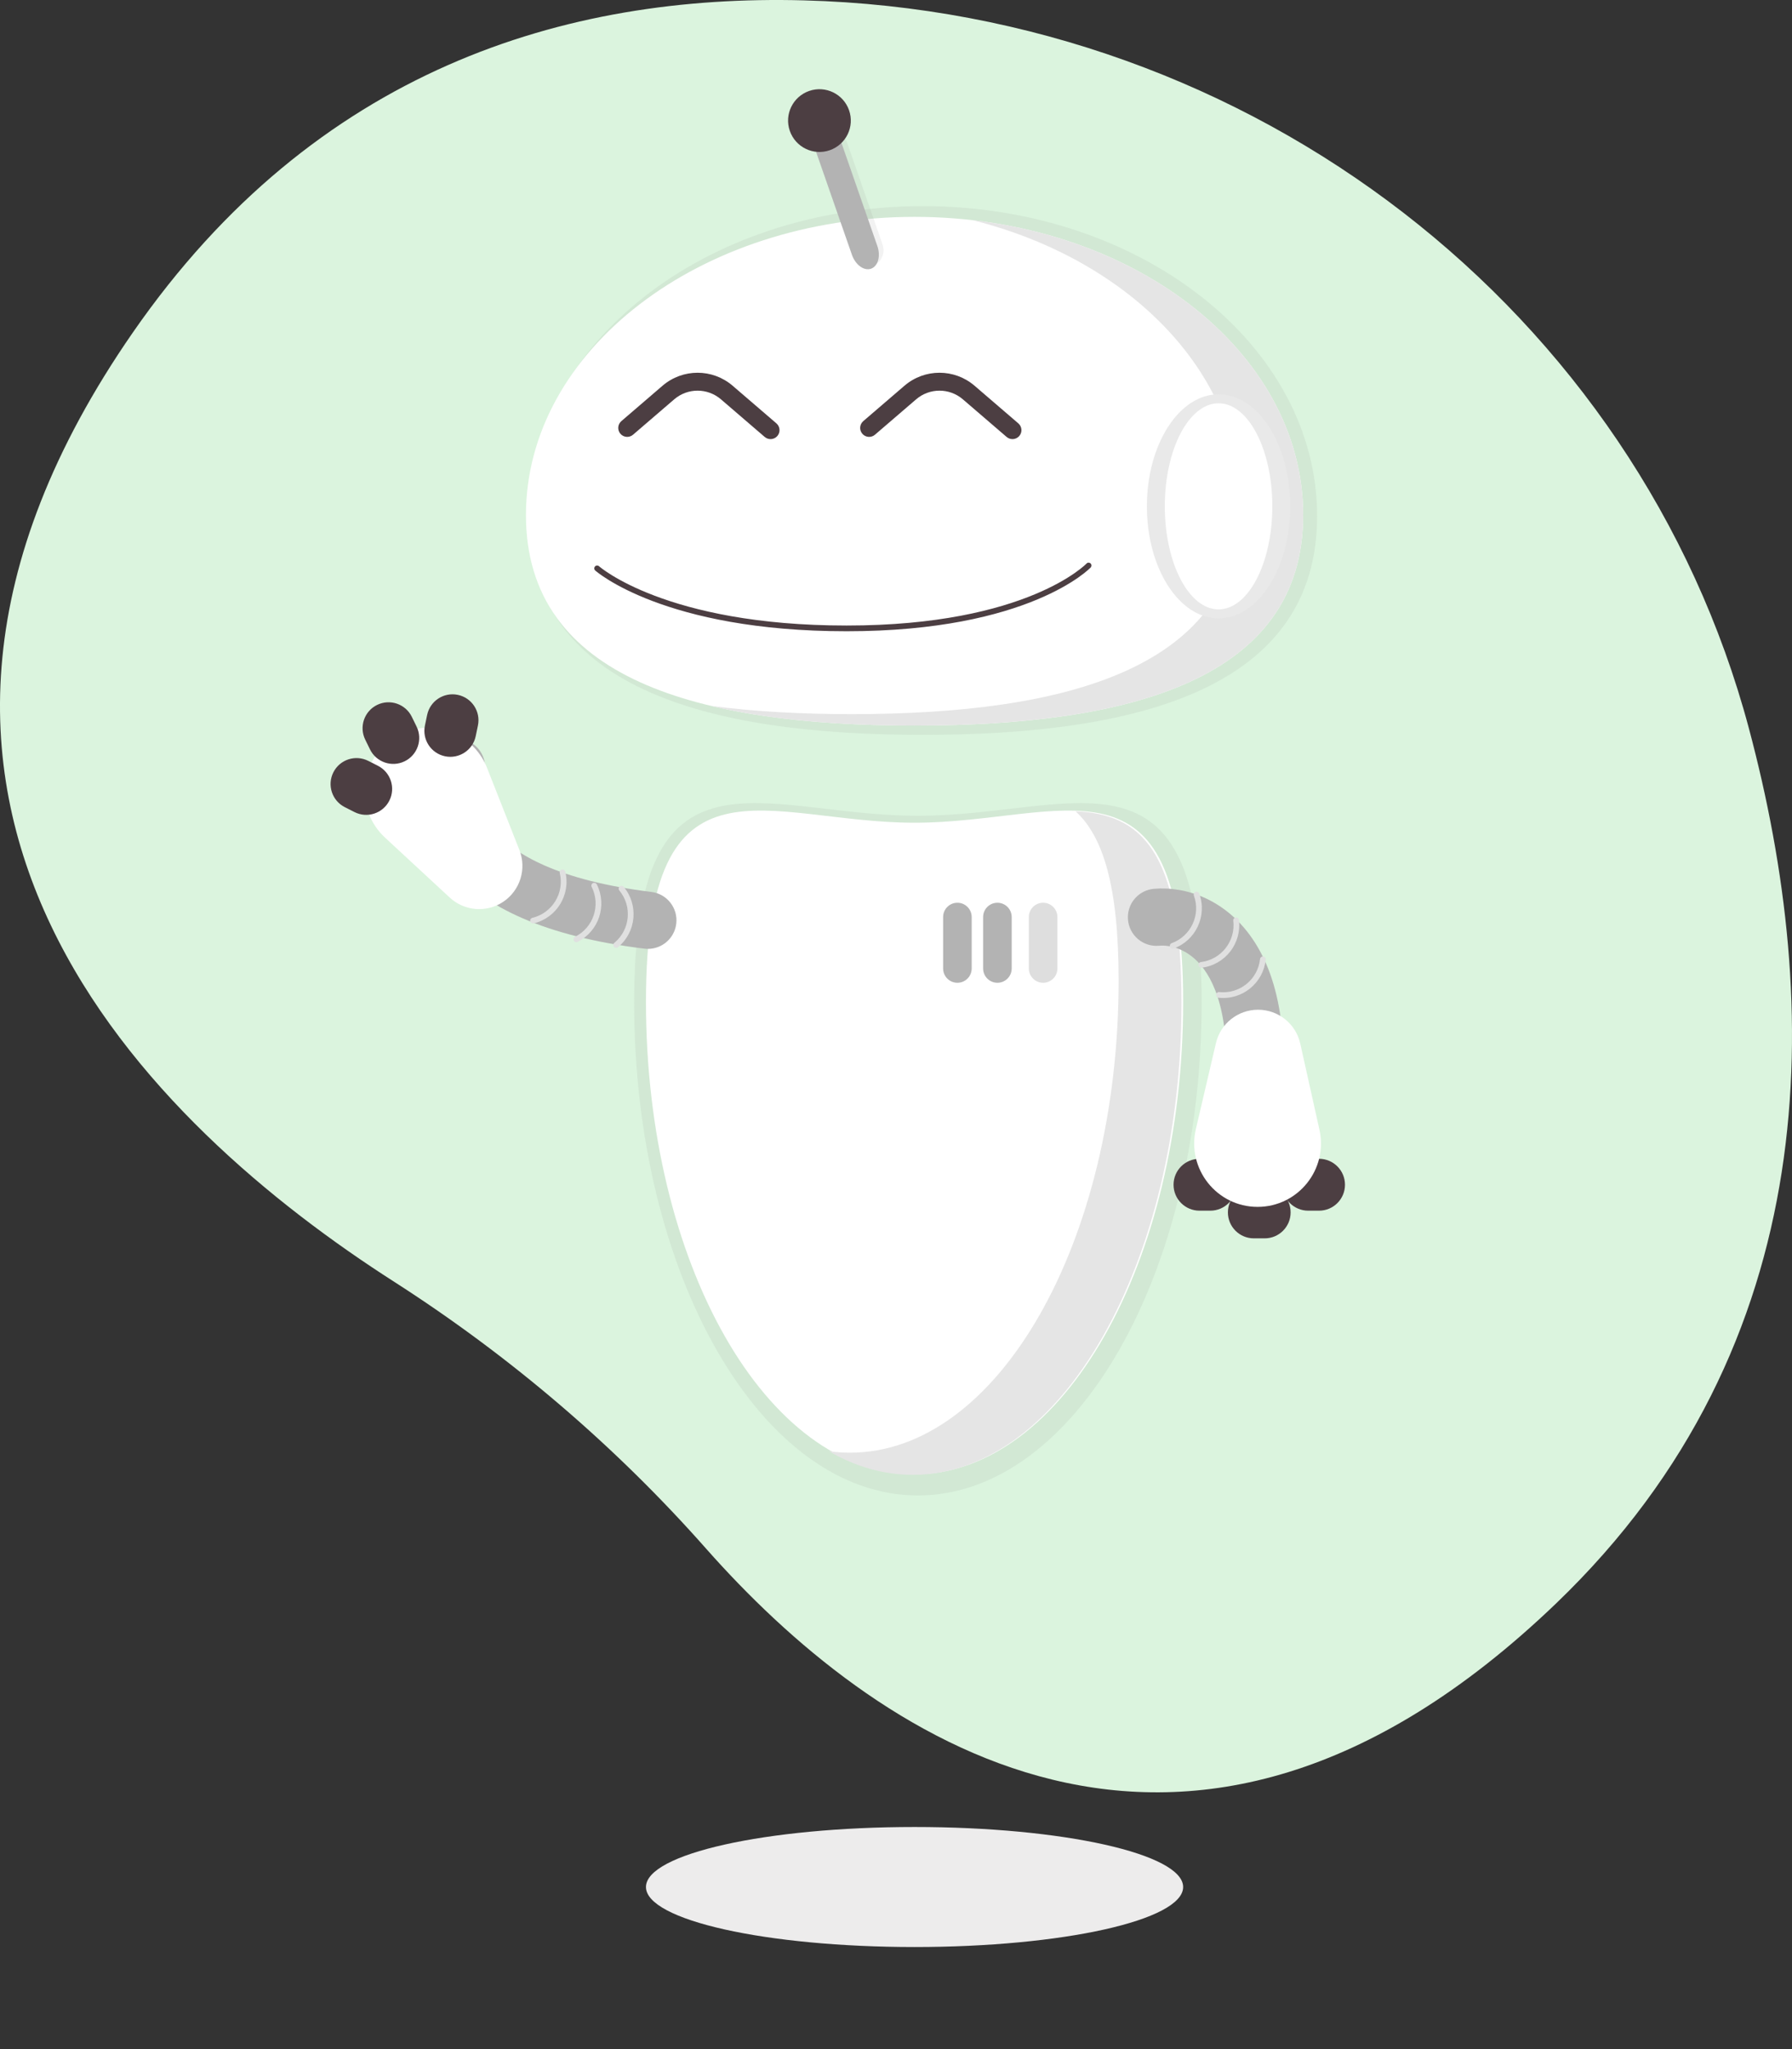 <svg width="286" height="327" viewBox="0 0 286 327" fill="none" xmlns="http://www.w3.org/2000/svg">
<rect x="0" y="0" width="286" height="327" fill="#333333" stroke="none"/>
<g clip-path="url(#clip0_43_528)">
<path d="M279.111 116.19C261.392 49.86 200.169 1.979 128.306 0.058C90.315 -0.957 50.337 11.039 21.23 53.016C-30.801 128.054 24.428 179.907 62.932 204.547C81.534 216.475 98.296 230.817 112.731 247.159C138.739 276.541 188.774 313.052 248.362 255.845C291.552 214.38 290.913 160.373 279.111 116.19Z" fill="#DBF4DE"/>
<path d="M210.21 82.349C210.21 109.664 182.04 117.26 147.29 117.26C112.54 117.26 84.37 109.664 84.37 82.349C84.37 55.033 112.54 32.89 147.29 32.89C182.04 32.89 210.21 55.033 210.21 82.349Z" fill="url(#paint0_linear_43_528)"/>
<path d="M207.98 82.188C207.98 108.468 180.213 115.777 145.96 115.777C111.708 115.777 83.941 108.468 83.941 82.188C83.941 55.908 111.708 34.604 145.96 34.604C180.213 34.604 207.98 55.908 207.98 82.188Z" fill="white"/>
<path fill-rule="evenodd" clip-rule="evenodd" d="M135.928 113.952C170.18 113.952 197.947 106.644 197.947 80.364C197.947 59.259 180.04 41.364 155.247 35.134C185.094 38.572 207.98 58.33 207.98 82.188C207.98 108.468 180.213 115.776 145.96 115.776C134.056 115.776 122.936 114.894 113.492 112.639C120.449 113.562 128.016 113.952 135.928 113.952Z" fill="#E5E5E5"/>
<path d="M130.352 24.526C129.861 23.117 130.552 21.594 131.896 21.126C133.24 20.658 134.727 21.422 135.218 22.831L140.849 38.997C141.34 40.407 140.648 41.929 139.304 42.397C137.96 42.865 136.473 42.102 135.982 40.692L130.352 24.526Z" fill="url(#paint1_linear_43_528)"/>
<path d="M129.538 22.19C128.977 20.579 129.429 18.957 130.548 18.568C131.666 18.178 133.028 19.168 133.589 20.779L140.023 39.253C140.584 40.864 140.132 42.486 139.014 42.876C137.895 43.265 136.533 42.275 135.972 40.664L129.538 22.19Z" fill="#B3B3B3"/>
<path d="M135.509 17.597C136.418 20.207 135.039 23.06 132.429 23.97C129.819 24.879 126.965 23.5 126.056 20.889C125.147 18.279 126.526 15.426 129.137 14.516C131.747 13.607 134.6 14.986 135.509 17.597Z" fill="url(#paint2_linear_43_528)"/>
<path d="M135.509 17.597C136.418 20.207 135.039 23.06 132.429 23.97C129.819 24.879 126.965 23.5 126.056 20.889C125.147 18.279 126.526 15.426 129.137 14.516C131.747 13.607 134.6 14.986 135.509 17.597Z" fill="#4C3E42"/>
<path d="M194.48 98.67C200.798 98.67 205.92 90.667 205.92 80.795C205.92 70.923 200.798 62.92 194.48 62.92C188.162 62.92 183.04 70.923 183.04 80.795C183.04 90.667 188.162 98.67 194.48 98.67Z" fill="#E9E9E9"/>
<path d="M194.48 97.24C199.219 97.24 203.06 89.877 203.06 80.795C203.06 71.713 199.219 64.35 194.48 64.35C189.741 64.35 185.9 71.713 185.9 80.795C185.9 89.877 189.741 97.24 194.48 97.24Z" fill="white"/>
<path fill-rule="evenodd" clip-rule="evenodd" d="M115.06 63.719C112.916 61.877 109.748 61.877 107.604 63.719L101.032 69.367C100.433 69.882 99.53 69.814 99.015 69.215C98.501 68.616 98.569 67.713 99.168 67.198L105.74 61.55C108.956 58.787 113.708 58.787 116.924 61.55L123.912 67.556C124.511 68.07 124.579 68.973 124.065 69.572C123.55 70.171 122.647 70.239 122.048 69.725L115.06 63.719Z" fill="#4C3E42"/>
<path fill-rule="evenodd" clip-rule="evenodd" d="M153.67 63.719C151.526 61.877 148.358 61.877 146.214 63.719L139.642 69.367C139.043 69.882 138.14 69.814 137.626 69.215C137.111 68.616 137.179 67.713 137.778 67.198L144.35 61.55C147.566 58.787 152.318 58.787 155.534 61.55L162.522 67.556C163.121 68.07 163.189 68.973 162.675 69.572C162.16 70.171 161.257 70.239 160.658 69.725L153.67 63.719Z" fill="#4C3E42"/>
<path fill-rule="evenodd" clip-rule="evenodd" d="M173.408 89.924C173.582 89.742 173.871 89.735 174.053 89.909C174.235 90.082 174.242 90.371 174.068 90.553L173.738 90.239C174.068 90.553 174.068 90.554 174.068 90.554L174.067 90.555L174.065 90.557L174.058 90.565L174.033 90.59C174.011 90.612 173.98 90.642 173.939 90.682C173.856 90.76 173.734 90.873 173.569 91.015C173.239 91.3 172.74 91.701 172.052 92.181C170.675 93.14 168.544 94.409 165.503 95.676C159.419 98.21 149.703 100.727 135.117 100.727C120.534 100.727 110.525 98.325 104.149 95.91C100.961 94.702 98.683 93.492 97.197 92.58C96.454 92.124 95.909 91.742 95.548 91.472C95.367 91.337 95.232 91.23 95.141 91.156C95.096 91.118 95.061 91.089 95.037 91.069L95.01 91.046L95.002 91.039L95 91.037L94.999 91.036C94.999 91.036 94.998 91.035 95.299 90.698L94.998 91.035C94.81 90.868 94.794 90.58 94.961 90.392C95.129 90.204 95.417 90.187 95.605 90.354C95.605 90.354 95.605 90.354 95.605 90.354L95.302 90.695C95.605 90.354 95.605 90.354 95.605 90.354L95.605 90.355L95.609 90.358L95.63 90.376C95.648 90.391 95.678 90.416 95.718 90.449C95.799 90.515 95.923 90.614 96.093 90.741C96.433 90.995 96.955 91.361 97.674 91.803C99.112 92.686 101.339 93.87 104.472 95.057C110.737 97.43 120.636 99.815 135.117 99.815C149.597 99.815 159.191 97.317 165.152 94.834C168.133 93.593 170.207 92.354 171.53 91.432C172.192 90.971 172.667 90.589 172.973 90.325C173.126 90.192 173.238 90.09 173.309 90.022C173.345 89.987 173.371 89.962 173.387 89.945L173.405 89.928L173.408 89.924V89.924V89.924Z" fill="#4C3E42"/>
<path d="M188.827 301.108C188.827 306.397 169.635 310.684 145.96 310.684C122.286 310.684 103.094 306.397 103.094 301.108C103.094 295.819 122.286 291.531 145.96 291.531C169.635 291.531 188.827 295.819 188.827 301.108Z" fill="#EDECEC"/>
<path d="M101.21 159.993C101.21 116.565 121.484 130.173 146.494 130.173C171.504 130.173 191.778 116.565 191.778 159.993C191.778 203.421 171.504 238.627 146.494 238.627C121.484 238.627 101.21 203.421 101.21 159.993Z" fill="url(#paint3_linear_43_528)"/>
<path d="M103.094 159.869C103.094 118.235 122.286 131.281 145.96 131.281C169.635 131.281 188.827 118.235 188.827 159.869C188.827 201.503 169.635 235.255 145.96 235.255C122.286 235.255 103.094 201.503 103.094 159.869Z" fill="white"/>
<path fill-rule="evenodd" clip-rule="evenodd" d="M132.279 231.57C136.501 234.015 141.012 235.338 145.699 235.338C169.373 235.338 188.565 201.586 188.565 159.952C188.565 135.475 181.932 129.898 171.654 129.457C176.006 133.401 178.532 141.309 178.532 156.416C178.532 198.051 159.341 231.802 135.666 231.802C134.526 231.802 133.397 231.724 132.279 231.57Z" fill="#E5E5E5"/>
<path d="M155.08 146.33C155.08 145.071 154.059 144.05 152.8 144.05C151.541 144.05 150.52 145.071 150.52 146.33V154.539C150.52 155.798 151.541 156.819 152.8 156.819C154.059 156.819 155.08 155.798 155.08 154.539V146.33Z" fill="#B3B3B3"/>
<path d="M161.465 146.33C161.465 145.071 160.444 144.05 159.185 144.05C157.926 144.05 156.905 145.071 156.905 146.33V154.539C156.905 155.798 157.926 156.819 159.185 156.819C160.444 156.819 161.465 155.798 161.465 154.539V146.33Z" fill="#B3B3B3"/>
<path d="M168.761 146.33C168.761 145.071 167.741 144.05 166.481 144.05C165.222 144.05 164.201 145.071 164.201 146.33V154.539C164.201 155.798 165.222 156.819 166.481 156.819C167.741 156.819 168.761 155.798 168.761 154.539V146.33Z" fill="#DEDEDE"/>
<path fill-rule="evenodd" clip-rule="evenodd" d="M79.062 132.72C76.132 129.296 76.355 125.959 77.09 124.13C78.031 121.794 76.899 119.138 74.563 118.197C72.227 117.257 69.57 118.388 68.63 120.725C66.722 125.464 66.826 132.449 72.133 138.65C77.31 144.699 86.928 149.424 102.847 151.377C105.347 151.684 107.622 149.906 107.928 147.406C108.235 144.907 106.457 142.631 103.958 142.325C89.097 140.501 82.123 136.297 79.062 132.72Z" fill="#B3B3B3"/>
<path fill-rule="evenodd" clip-rule="evenodd" d="M89.672 138.753C89.917 138.694 90.163 138.844 90.223 139.089C91.11 142.761 88.852 146.457 85.18 147.345C84.935 147.404 84.689 147.253 84.63 147.008C84.57 146.764 84.721 146.517 84.966 146.458C88.148 145.689 90.105 142.486 89.336 139.303C89.277 139.058 89.427 138.812 89.672 138.753Z" fill="#E0E0E0"/>
<path fill-rule="evenodd" clip-rule="evenodd" d="M94.634 140.911C94.86 140.798 95.133 140.89 95.246 141.115C96.937 144.493 95.568 148.603 92.19 150.293C91.965 150.406 91.691 150.315 91.578 150.089C91.465 149.864 91.557 149.59 91.782 149.477C94.71 148.012 95.896 144.451 94.431 141.523C94.318 141.298 94.409 141.024 94.634 140.911Z" fill="#E0E0E0"/>
<path fill-rule="evenodd" clip-rule="evenodd" d="M98.906 141.454C99.1 141.294 99.387 141.321 99.548 141.515C101.955 144.427 101.546 148.738 98.634 151.146C98.44 151.306 98.153 151.279 97.992 151.085C97.832 150.891 97.859 150.603 98.053 150.443C100.577 148.357 100.931 144.62 98.845 142.096C98.684 141.902 98.711 141.615 98.906 141.454Z" fill="#E0E0E0"/>
<path d="M71.784 143.228C74.137 145.407 77.682 145.678 80.34 143.882C83.019 142.07 84.081 138.642 82.895 135.633L77.733 122.531C75.36 116.51 68.021 114.235 62.659 117.86C57.262 121.509 56.672 129.233 61.451 133.659L71.784 143.228Z" fill="white"/>
<path d="M53.208 123.233C52.174 125.272 52.989 127.763 55.029 128.796L56.573 129.579C58.612 130.613 61.103 129.797 62.137 127.758C63.17 125.719 62.355 123.228 60.316 122.195L58.772 121.412C56.732 120.378 54.241 121.194 53.208 123.233Z" fill="#4C3E42"/>
<path d="M60.188 112.482C58.134 113.486 57.283 115.965 58.287 118.019L59.048 119.575C60.052 121.628 62.531 122.479 64.585 121.475C66.639 120.471 67.49 117.992 66.485 115.938L65.725 114.382C64.721 112.329 62.242 111.478 60.188 112.482Z" fill="#4C3E42"/>
<path d="M71.028 120.678C73.266 121.143 75.458 119.706 75.923 117.467L76.275 115.772C76.741 113.534 75.304 111.342 73.065 110.877C70.827 110.411 68.635 111.849 68.17 114.087L67.817 115.782C67.352 118.021 68.789 120.212 71.028 120.678Z" fill="#4C3E42"/>
<path fill-rule="evenodd" clip-rule="evenodd" d="M192.597 155.309C190.179 151.505 186.922 150.742 184.959 150.912C182.449 151.128 180.24 149.27 180.023 146.76C179.807 144.251 181.665 142.042 184.175 141.825C189.264 141.386 195.915 143.528 200.294 150.415C204.565 157.134 206.271 167.714 203.486 183.508C203.049 185.988 200.684 187.644 198.203 187.207C195.723 186.77 194.067 184.404 194.504 181.924C197.104 167.18 195.122 159.281 192.597 155.309Z" fill="#B3B3B3"/>
<path d="M187.296 189.047C187.296 186.761 189.149 184.907 191.435 184.907H193.166C195.453 184.907 197.306 186.761 197.306 189.047C197.306 191.333 195.453 193.186 193.166 193.186H191.435C189.149 193.186 187.296 191.333 187.296 189.047Z" fill="#4C3E42"/>
<path d="M195.971 193.463C195.971 191.176 197.824 189.323 200.111 189.323H201.842C204.128 189.323 205.981 191.176 205.981 193.463C205.981 195.749 204.128 197.602 201.842 197.602H200.111C197.824 197.602 195.971 195.749 195.971 193.463Z" fill="#4C3E42"/>
<path d="M204.647 189.047C204.647 186.761 206.5 184.907 208.786 184.907H210.518C212.804 184.907 214.657 186.761 214.657 189.047C214.657 191.333 212.804 193.186 210.518 193.186H208.786C206.5 193.186 204.647 191.333 204.647 189.047Z" fill="#4C3E42"/>
<path d="M194.059 166.454C194.788 163.33 197.573 161.12 200.781 161.12C204.015 161.12 206.815 163.365 207.518 166.521L210.58 180.267C211.987 186.584 207.18 192.579 200.708 192.579C194.194 192.579 189.379 186.511 190.859 180.167L194.059 166.454Z" fill="white"/>
<path fill-rule="evenodd" clip-rule="evenodd" d="M186.726 151.083C186.812 151.32 187.074 151.442 187.31 151.356C190.86 150.064 192.691 146.139 191.399 142.589C191.313 142.352 191.051 142.23 190.814 142.316C190.578 142.402 190.456 142.664 190.542 142.901C191.662 145.977 190.075 149.379 186.999 150.499C186.762 150.585 186.64 150.847 186.726 151.083Z" fill="#E0E0E0"/>
<path fill-rule="evenodd" clip-rule="evenodd" d="M191.269 154.023C191.3 154.273 191.527 154.451 191.777 154.42C195.527 153.96 198.193 150.547 197.733 146.797C197.702 146.547 197.475 146.369 197.225 146.4C196.975 146.431 196.797 146.658 196.828 146.908C197.227 150.158 194.916 153.116 191.666 153.515C191.416 153.545 191.238 153.773 191.269 154.023Z" fill="#E0E0E0"/>
<path fill-rule="evenodd" clip-rule="evenodd" d="M194.084 158.711C194.058 158.961 194.24 159.186 194.49 159.212C198.247 159.607 201.613 156.881 202.008 153.124C202.034 152.874 201.853 152.649 201.602 152.623C201.352 152.597 201.127 152.778 201.101 153.029C200.759 156.285 197.842 158.647 194.585 158.305C194.335 158.279 194.11 158.46 194.084 158.711Z" fill="#E0E0E0"/>
</g>
<defs>
<linearGradient id="paint0_linear_43_528" x1="60576.9" y1="60175.2" x2="60576.9" y2="13993.6" gradientUnits="userSpaceOnUse">
<stop stop-color="#808080" stop-opacity="0.25"/>
<stop offset="0.54" stop-color="#808080" stop-opacity="0.12"/>
<stop offset="1" stop-color="#808080" stop-opacity="0.1"/>
</linearGradient>
<linearGradient id="paint1_linear_43_528" x1="7749.93" y1="14369.7" x2="3694.83" y2="2726.8" gradientUnits="userSpaceOnUse">
<stop stop-color="#808080" stop-opacity="0.25"/>
<stop offset="0.54" stop-color="#808080" stop-opacity="0.12"/>
<stop offset="1" stop-color="#808080" stop-opacity="0.1"/>
</linearGradient>
<linearGradient id="paint2_linear_43_528" x1="7015.54" y1="5171.99" x2="5213.38" y2="-2.326" gradientUnits="userSpaceOnUse">
<stop stop-color="#808080" stop-opacity="0.25"/>
<stop offset="0.54" stop-color="#808080" stop-opacity="0.12"/>
<stop offset="1" stop-color="#808080" stop-opacity="0.1"/>
</linearGradient>
<linearGradient id="paint3_linear_43_528" x1="-43345.3" y1="-78511.3" x2="-43345.4" y2="-18041.4" gradientUnits="userSpaceOnUse">
<stop stop-color="#808080" stop-opacity="0.25"/>
<stop offset="0.54" stop-color="#808080" stop-opacity="0.12"/>
<stop offset="1" stop-color="#808080" stop-opacity="0.1"/>
</linearGradient>
<clipPath id="clip0_43_528">
<rect width="286" height="327" fill="white"/>
</clipPath>
</defs>
</svg>
